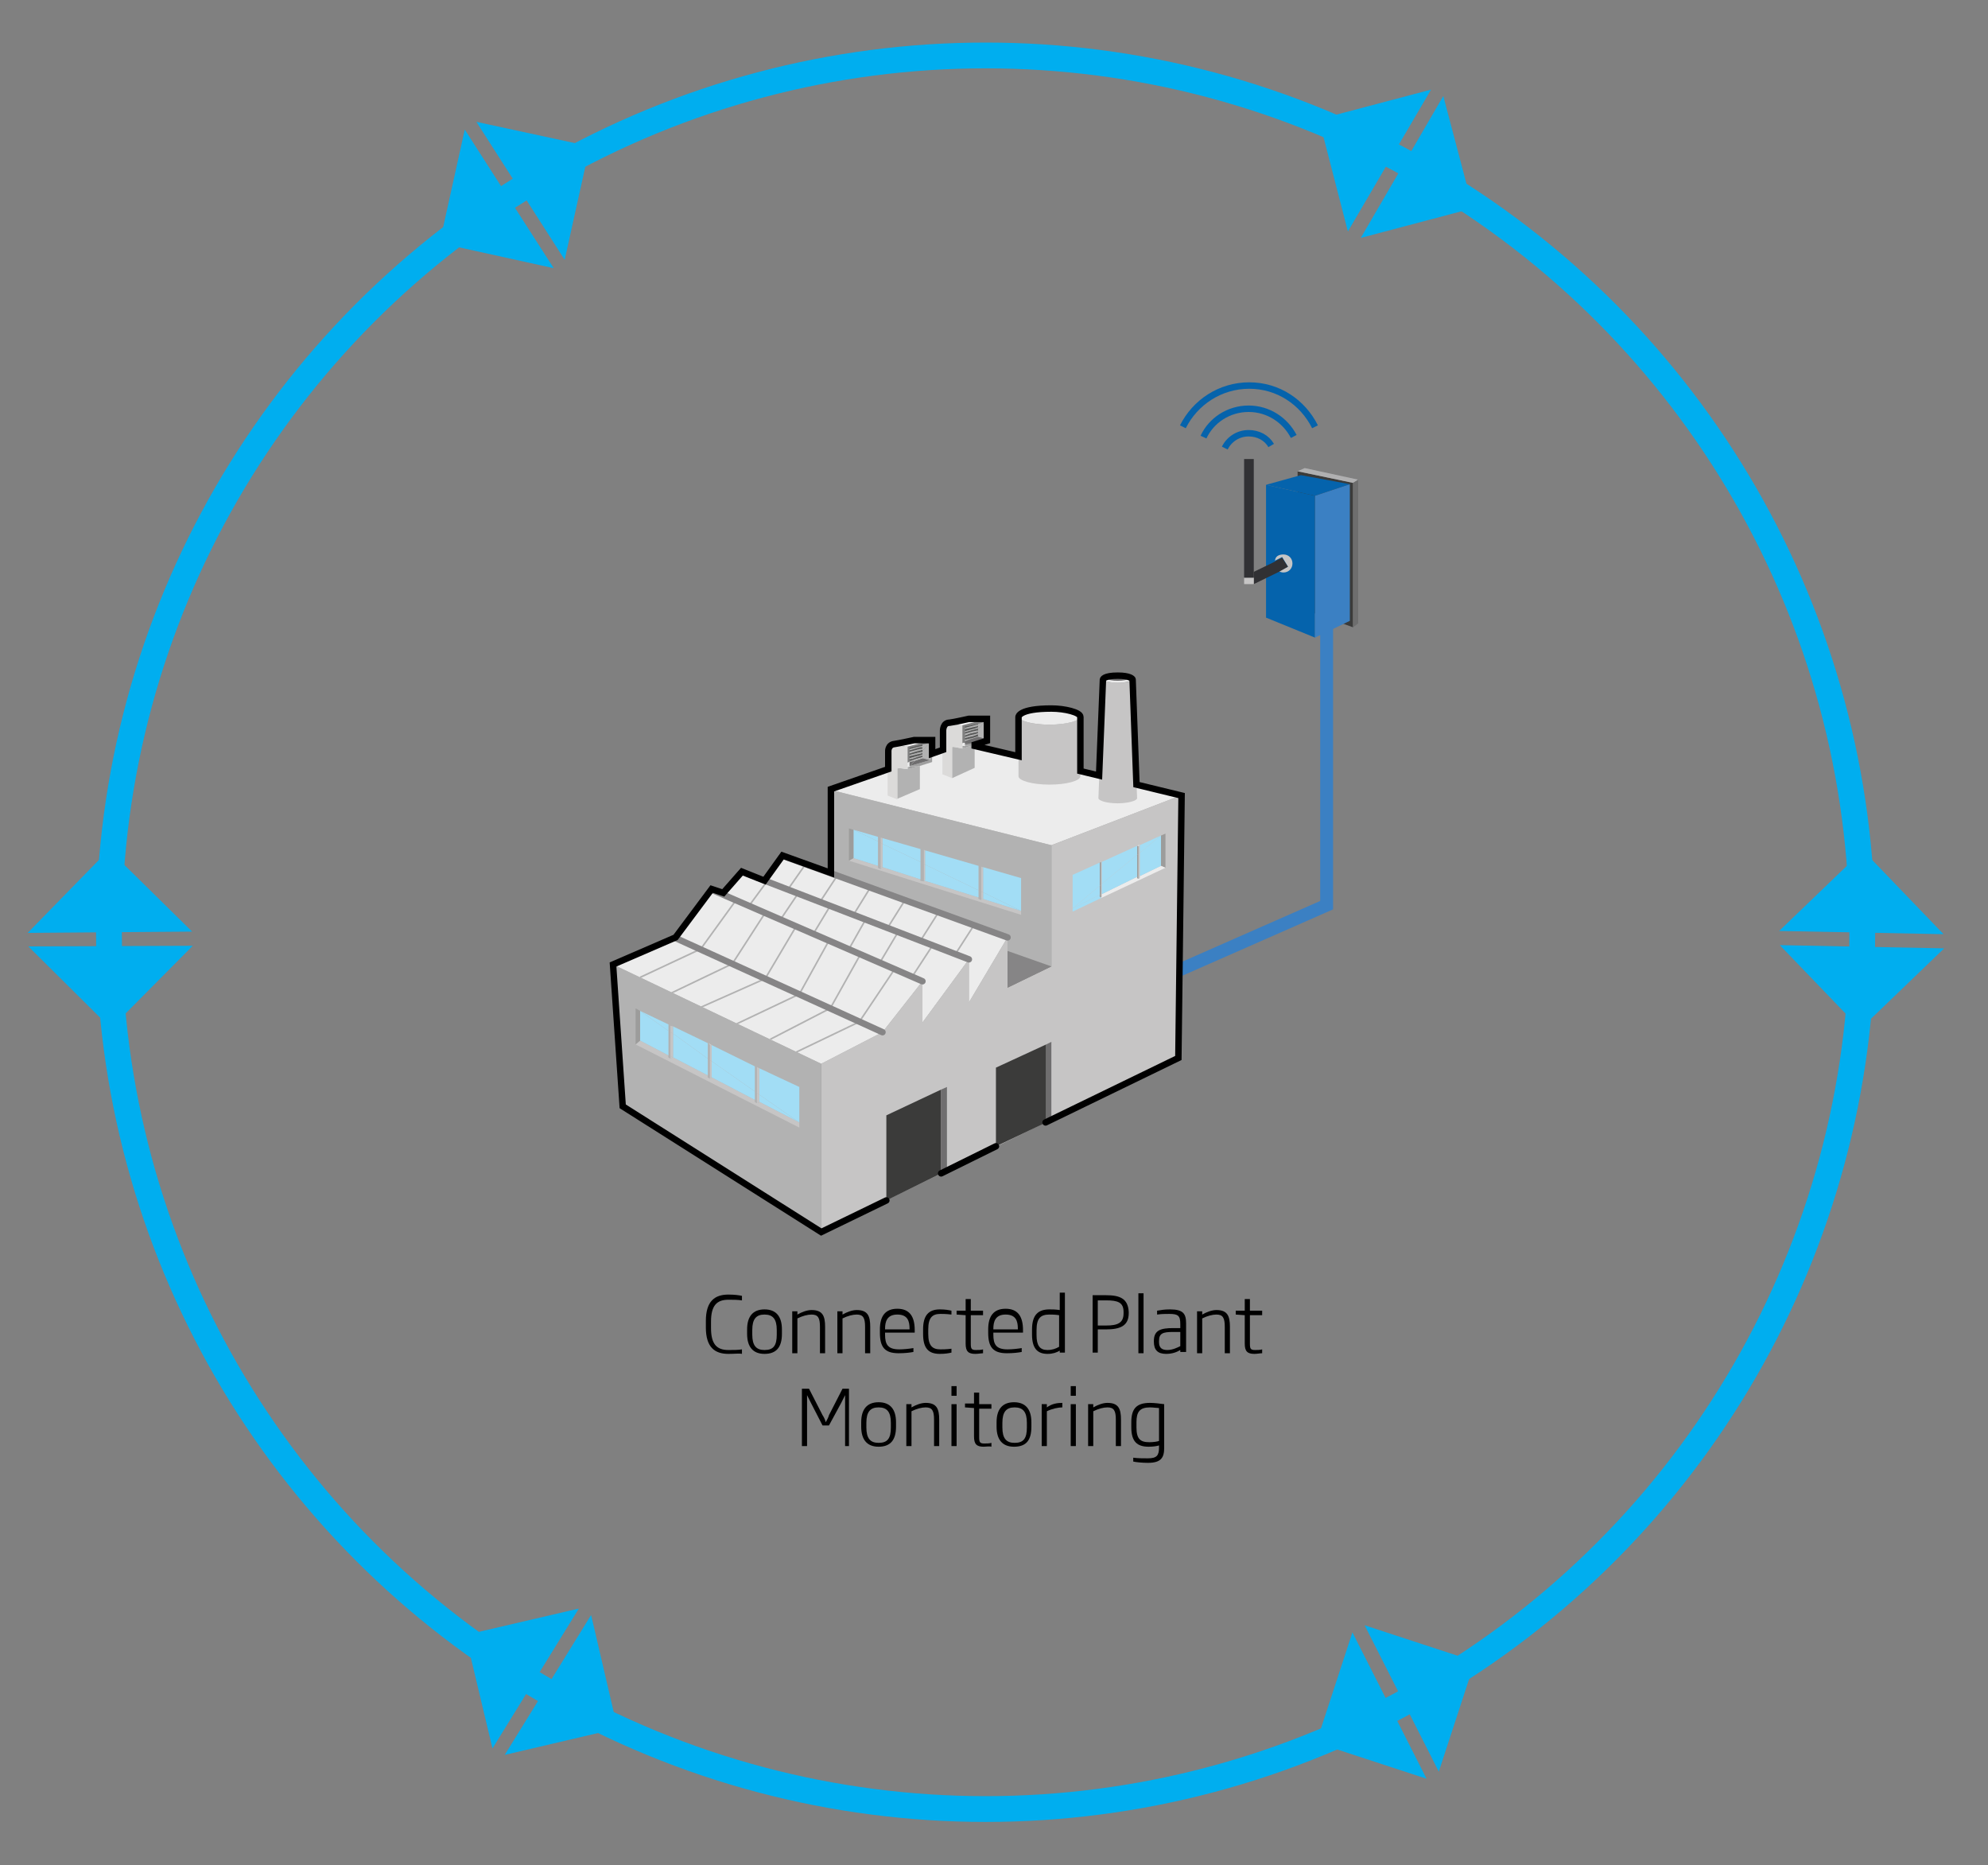 <?xml version="1.0" encoding="utf-8"?>
<!-- Generator: Adobe Illustrator 22.1.0, SVG Export Plug-In . SVG Version: 6.00 Build 0)  -->
<svg version="1.0" id="Layer_1" xmlns="http://www.w3.org/2000/svg" xmlns:xlink="http://www.w3.org/1999/xlink" x="0px" y="0px"
	 viewBox="0 0 308.4 289.3" style="enable-background:new 0 0 308.4 289.3;" xml:space="preserve">
<rect x="0" y="0" width="308.4" height="289.3" fill="#808080" stroke="none"/>
<style type="text/css">
	.st0{fill:#3B3B3A;}
	.st1{fill:#B0B0B1;}
	.st2{fill:#6E6E6E;}
	.st3{fill:#0563AC;}
	.st4{fill:#3B80C3;}
	.st5{fill:#C6C5C5;}
	.st6{fill:#313134;}
	.st7{fill:none;stroke:#3B80C3;stroke-width:2;stroke-miterlimit:10;}
	.st8{fill:none;stroke:#0563AC;stroke-miterlimit:10;}
	.st9{fill:#B2B2B2;}
	.st10{fill:#ECECEC;}
	.st11{fill:#868586;}
	.st12{fill:#6F6E6F;}
	.st13{fill:none;stroke:#B2B2B2;stroke-width:0.25;stroke-miterlimit:10;}
	.st14{fill:#A2DDF5;}
	.st15{fill:#FFFFFF;}
	.st16{fill:#9C9C9B;}
	.st17{fill:#9F9F9F;}
	.st18{fill:#F6F6F6;}
	.st19{fill:#565756;}
	.st20{fill:#DBDAD9;}
	.st21{fill:none;stroke:#868586;stroke-linecap:round;stroke-miterlimit:11;}
	.st22{fill:none;stroke:#000000;stroke-linecap:round;stroke-miterlimit:10;}
	.st23{fill:none;stroke:#00AEEF;stroke-width:4;stroke-miterlimit:10;}
	.st24{fill:#00AEEF;}
</style>
<g>
	<polygon class="st0" points="201.3,73.1 209.9,74.9 209.9,97.3 201.3,94.2 	"/>
	<polygon class="st1" points="201.3,73.1 202.4,72.6 210.7,74.4 209.9,74.9 	"/>
	<polygon class="st2" points="210.7,74.4 210.7,96.7 209.9,97.3 209.9,74.9 	"/>
	<polygon class="st3" points="196.4,75.2 196.4,95.8 204,98.9 204,76.9 	"/>
	<polygon class="st3" points="196.4,75.2 201.8,73.7 209.4,75.1 204,76.9 	"/>
	<polygon class="st4" points="209.4,75.1 209.4,96.3 204,98.9 204,76.9 	"/>
	<g id="XMLID_15_">
		<g>
			<path class="st5" d="M199.8,87.9l-0.9-1.5l-1,0.5l-0.1,0.1c0-0.7,0.6-1,1.3-1c0.8,0,1.4,0.6,1.4,1.4s-0.6,1.4-1.4,1.4
				c-0.2,0-0.6-0.1-0.7-0.2L199.8,87.9z"/>
			<polygon class="st6" points="198.9,86.5 199.8,87.9 198.4,88.7 194.5,90.6 194.5,89.6 194.5,88.7 197.8,87.1 197.9,87 			"/>
			<rect x="193" y="89.6" class="st5" width="1.5" height="1"/>
			<polygon class="st6" points="194.5,88.7 194.5,89.6 193,89.6 193,71.2 194.5,71.2 			"/>
		</g>
		<g>
		</g>
	</g>
	<polyline class="st7" points="205.8,96.9 205.8,140.4 182.4,150.7 	"/>
	<path class="st8" d="M197.2,69.1c-0.7-1.2-2-1.9-3.5-1.9c-1.6,0-3,0.9-3.7,2.3"/>
	<path class="st8" d="M200.7,67.7c-1.3-2.5-3.9-4.3-7-4.3c-3.1,0-5.8,1.8-7,4.4"/>
	<path class="st8" d="M204,66.2c-1.9-3.8-5.7-6.4-10.2-6.4c-4.5,0-8.4,2.6-10.3,6.4"/>
</g>
<g>
	<polygon class="st9" points="95.1,149.6 96.6,171.6 127.4,191.1 127.4,165 	"/>
	<polygon class="st5" points="127.4,165 136.9,160.1 143.1,152.2 143.1,158.6 150.3,148.8 150.3,155.5 156.3,145.4 156.3,153.2 
		163.1,149.9 163.1,131.1 183.4,123.3 182.9,164 127.4,191.1 	"/>
	<polygon class="st10" points="95.1,149.6 104.8,145.5 110.4,138 112.2,138.5 115,135.2 118.5,136.6 121.3,132.7 156.3,145.4 
		150.3,155.5 150.3,148.8 143.1,158.6 143.1,152.2 136.9,160.1 127.4,165 	"/>
	<polygon class="st11" points="163.1,149.9 156.3,147.5 156.3,153.2 	"/>
	<polygon class="st9" points="128.8,135.4 128.8,122.5 163.1,131.1 163.1,149.9 156.3,147.5 156.3,145.4 	"/>
	<polygon class="st10" points="128.8,122.5 149.5,115.2 183.4,123.3 163.1,131.1 	"/>
	<polygon class="st0" points="137.5,186.2 137.5,173 146,169 146,182 	"/>
	<polygon class="st0" points="154.5,177.8 154.5,165.6 162.3,162 162.3,174.1 	"/>
	<polygon class="st12" points="146,182 146.9,181.6 146.9,168.6 146,169 	"/>
	<polygon class="st12" points="162.3,174.1 163.1,173.7 163.1,161.6 162.3,162 	"/>
	<polyline class="st13" points="99.3,151.6 108.7,147.2 114.2,139.6 	"/>
	<polyline class="st13" points="104.2,154 113.6,149.5 118.7,141.6 	"/>
	<polyline class="st13" points="108.8,156.2 118.7,151.8 123.5,143.7 	"/>
	<polyline class="st13" points="114.3,158.8 124,154.2 128.6,145.9 	"/>
	<polyline class="st13" points="119.5,161.2 128.8,156.4 133.5,148 	"/>
	<polyline class="st13" points="123.5,163.2 133.3,158.5 138.8,150.3 	"/>
	<line class="st13" x1="141.5" y1="151.5" x2="144.7" y2="146.6"/>
	<line class="st13" x1="136.5" y1="149.3" x2="139.3" y2="144.6"/>
	<line class="st13" x1="131.7" y1="147.2" x2="134.3" y2="142.6"/>
	<line class="st13" x1="126.2" y1="144.8" x2="128.8" y2="140.5"/>
	<line class="st13" x1="121.1" y1="142.6" x2="123.8" y2="138.6"/>
	<line class="st13" x1="116.2" y1="140.5" x2="119" y2="136.7"/>
	<line class="st13" x1="122.2" y1="138" x2="125" y2="134"/>
	<line class="st13" x1="127.2" y1="139.9" x2="129.9" y2="135.8"/>
	<line class="st13" x1="132.4" y1="141.9" x2="135" y2="137.7"/>
	<line class="st13" x1="137.7" y1="143.9" x2="140.4" y2="139.6"/>
	<line class="st13" x1="142.8" y1="145.9" x2="145.6" y2="141.5"/>
	<line class="st13" x1="148.2" y1="148" x2="151.1" y2="143.5"/>
	<g id="XMLID_14_">
		<g>
			<polygon class="st5" points="158.4,141.3 158.4,141.9 131.7,133.5 132.4,133.1 136.2,134.3 136.2,134.6 136.6,134.8 136.9,134.5 
				136.9,134.5 142.8,136.4 142.8,136.6 143.3,136.7 143.4,136.6 151.8,139.2 151.8,139.4 152.2,139.6 152.4,139.4 			"/>
			<polygon class="st14" points="158.4,136.2 158.4,141.3 152.5,138.4 152.5,134.5 			"/>
			<polygon class="st14" points="158.4,141.3 152.4,139.4 152.5,139.4 152.5,138.4 			"/>
			<polygon class="st5" points="152.5,138.4 152.5,139.4 152.4,139.4 152.2,139.3 152.2,138.3 			"/>
			<polygon class="st5" points="152.5,134.5 152.5,138.4 152.2,138.3 152.2,134.4 152.4,134.5 			"/>
			<polygon class="st5" points="152.4,134.5 152.2,134.4 152.2,134.4 			"/>
			<polygon class="st5" points="152.4,139.4 152.2,139.6 152.2,139.3 			"/>
			<polygon class="st9" points="152.2,139.3 152.2,139.6 151.8,139.4 151.8,139.2 			"/>
			<polygon class="st9" points="152.2,138.3 152.2,139.3 151.8,139.2 151.8,138.1 			"/>
			<polygon class="st9" points="152.2,134.4 152.2,138.3 151.8,138.1 151.8,134.3 			"/>
			<polygon class="st9" points="152.2,134.4 152.2,134.4 151.8,134.3 			"/>
			<polygon class="st14" points="151.8,138.1 151.8,139.2 143.4,136.6 143.5,136.5 143.5,134.1 			"/>
			<polygon class="st14" points="151.8,134.3 151.8,138.1 143.5,134.1 143.5,131.9 			"/>
			<polygon class="st5" points="143.5,134.1 143.5,136.5 143.4,136.6 143.3,136.5 143.3,133.9 			"/>
			<polygon class="st5" points="143.5,131.9 143.5,134.1 143.3,133.9 143.3,131.8 143.5,131.9 			"/>
			<polygon class="st5" points="143.5,131.9 143.3,131.8 143.3,131.8 			"/>
			<polygon class="st5" points="143.4,136.6 143.3,136.7 143.3,136.5 			"/>
			<polygon class="st9" points="143.3,136.5 143.3,136.7 142.8,136.6 142.8,136.4 			"/>
			<polygon class="st9" points="143.3,133.9 143.3,136.5 142.8,136.4 142.8,133.7 			"/>
			<polygon class="st9" points="143.3,131.8 143.3,133.9 142.8,133.7 142.8,131.7 			"/>
			<polygon class="st9" points="143.3,131.8 143.3,131.8 142.8,131.7 			"/>
			<polygon class="st14" points="142.8,133.7 142.8,136.4 136.9,134.5 136.9,130.9 			"/>
			<polygon class="st14" points="142.8,131.7 142.8,133.7 136.9,130.9 136.9,130 			"/>
			<polygon class="st5" points="136.9,130.9 136.9,134.5 136.9,134.5 136.6,134.4 136.6,130.7 			"/>
			<polygon class="st5" points="136.9,130 136.9,130.9 136.6,130.7 136.6,129.9 			"/>
			<polygon class="st5" points="136.9,130 136.6,129.9 136.6,129.9 			"/>
			<polygon class="st5" points="136.9,134.5 136.6,134.8 136.6,134.4 			"/>
			<polygon class="st9" points="136.6,134.4 136.6,134.8 136.2,134.6 136.2,134.3 			"/>
			<polygon class="st9" points="136.6,130.7 136.6,134.4 136.2,134.3 136.2,130.5 			"/>
			<polygon class="st9" points="136.6,129.9 136.6,130.7 136.2,130.5 136.2,129.8 136.6,129.9 			"/>
			<polygon class="st14" points="136.2,130.5 136.2,134.3 132.4,133.1 132.4,128.7 132.4,128.7 			"/>
			<polygon class="st14" points="136.2,129.8 136.2,130.5 132.4,128.7 			"/>
			<polygon class="st15" points="132.4,128.7 132.4,128.7 132.4,128.7 			"/>
			<polygon class="st16" points="132.4,128.7 132.4,133.1 131.7,133.5 131.7,128.5 132.4,128.7 			"/>
		</g>
		<g>
		</g>
	</g>
	<g id="XMLID_13_">
		<g>
			<polygon class="st5" points="124,174.1 124,174.9 98.6,162 99.3,161.4 103.7,163.7 103.7,164 104,164.2 104.4,164 109.8,166.8 
				109.8,167.1 110.1,167.3 110.4,167.2 110.4,167.1 117.1,170.6 117.1,170.9 117.4,171.1 117.8,171 117.8,170.9 			"/>
			<polygon class="st14" points="124,168.6 124,174.1 117.8,169.8 117.8,165.7 			"/>
			<polygon class="st14" points="124,174.1 117.8,170.9 117.8,169.8 			"/>
			<polygon class="st5" points="117.8,170.9 117.8,171 117.4,171.1 117.4,170.8 			"/>
			<polygon class="st5" points="117.8,169.8 117.8,170.9 117.4,170.8 117.4,169.5 			"/>
			<polygon class="st5" points="117.8,165.7 117.8,169.8 117.4,169.5 117.4,165.5 			"/>
			<polygon class="st9" points="117.4,170.8 117.4,171.1 117.1,170.9 117.1,170.6 			"/>
			<polygon class="st9" points="117.4,169.5 117.4,170.8 117.1,170.6 117.1,169.3 			"/>
			<polygon class="st9" points="117.4,165.5 117.4,169.5 117.1,169.3 117.1,165.4 			"/>
			<polygon class="st14" points="117.1,169.3 117.1,170.6 110.4,167.1 110.4,164.6 			"/>
			<polygon class="st14" points="117.1,165.4 117.1,169.3 110.4,164.6 110.4,162.1 			"/>
			<polygon class="st5" points="110.4,167.1 110.4,167.2 110.1,167.3 110.1,167 			"/>
			<polygon class="st5" points="110.4,164.6 110.4,167.1 110.1,167 110.1,164.4 			"/>
			<polygon class="st5" points="110.4,162.1 110.4,164.6 110.1,164.4 110.1,162 			"/>
			<polygon class="st15" points="109.8,161.8 110.4,162.1 110.1,162 			"/>
			<polygon class="st9" points="110.1,167 110.1,167.3 109.8,167.1 109.8,166.8 			"/>
			<polygon class="st9" points="110.1,164.4 110.1,167 109.8,166.8 109.8,164.2 			"/>
			<polygon class="st9" points="110.1,162 110.1,164.4 109.8,164.2 109.8,161.8 			"/>
			<polygon class="st14" points="109.8,164.2 109.8,166.8 104.4,164 104.4,160.3 			"/>
			<polygon class="st14" points="109.8,161.8 109.8,164.2 104.4,160.3 104.4,159.2 			"/>
			<polygon class="st5" points="104.4,160.3 104.4,164 104,163.8 104,160.1 			"/>
			<polygon class="st5" points="104.4,159.2 104.4,160.3 104,160.1 104,159.1 			"/>
			<polygon class="st5" points="104.4,164 104,164.2 104,163.8 			"/>
			<polygon class="st9" points="104,163.8 104,164.2 103.7,164 103.7,163.7 			"/>
			<polygon class="st9" points="104,160.1 104,163.8 103.7,163.7 103.7,159.9 			"/>
			<polygon class="st9" points="104,159.1 104,160.1 103.7,159.9 103.7,158.9 			"/>
			<polygon class="st14" points="103.7,159.9 103.7,163.7 99.3,161.4 99.3,156.8 99.3,156.8 			"/>
			<polygon class="st14" points="103.7,158.9 103.7,159.9 99.3,156.8 			"/>
			<polygon class="st16" points="99.3,156.8 99.3,161.4 98.6,162 98.6,156.4 			"/>
		</g>
		<g>
		</g>
	</g>
	<g>
		<g id="XMLID_12_">
			<g>
				<polygon class="st16" points="180.8,129.3 180.8,134.6 180.1,134.3 180.1,129.6 				"/>
				<polygon class="st10" points="180.8,134.6 170.8,139.3 170.8,139.2 170.9,139.1 170.9,138.7 176.4,136 176.4,136.2 176.6,136.3 
					176.8,136.2 176.8,135.9 180.1,134.3 				"/>
				<polygon class="st14" points="180.1,129.6 180.1,134.3 176.8,135.9 176.8,132.3 180.1,129.6 				"/>
				<polygon class="st14" points="180.1,129.6 176.8,132.3 176.8,131.1 				"/>
				<polygon class="st5" points="176.8,135.9 176.8,136.2 176.6,136.3 176.6,135.9 				"/>
				<polygon class="st5" points="176.8,132.3 176.8,135.9 176.6,135.9 176.6,132.5 				"/>
				<polygon class="st5" points="176.8,131.1 176.8,132.3 176.6,132.5 176.6,131.2 				"/>
				<polygon class="st15" points="176.8,131.1 176.6,131.2 176.6,131.1 				"/>
				<polygon class="st16" points="176.6,135.9 176.6,136.3 176.4,136.2 176.4,136 				"/>
				<polygon class="st16" points="176.6,132.5 176.6,135.9 176.4,136 176.4,132.6 				"/>
				<polygon class="st16" points="176.6,131.2 176.6,132.5 176.4,132.6 176.4,131.2 				"/>
				<polygon class="st15" points="176.6,131.1 176.6,131.2 176.4,131.2 				"/>
				<polygon class="st14" points="176.4,132.6 176.4,136 170.9,138.7 170.9,137.1 				"/>
				<polygon class="st14" points="176.4,131.2 176.4,132.6 170.9,137.1 170.9,133.7 				"/>
				<polygon class="st5" points="170.9,138.7 170.9,139.1 170.8,139.2 170.8,138.7 				"/>
				<polygon class="st5" points="170.9,137.1 170.9,138.7 170.8,138.7 170.8,137.2 				"/>
				<polygon class="st5" points="170.9,133.7 170.9,137.1 170.8,137.2 170.8,133.7 				"/>
				<polygon class="st14" points="170.8,139.2 170.8,139.3 166.4,141.4 166.4,140.9 170.6,138.8 170.6,139.1 				"/>
				<polygon class="st16" points="170.8,138.7 170.8,139.2 170.6,139.1 170.6,138.8 				"/>
				<polygon class="st16" points="170.8,137.2 170.8,138.7 170.6,138.8 170.6,137.4 				"/>
				<polygon class="st16" points="170.8,133.7 170.8,137.2 170.6,137.4 170.6,133.8 				"/>
				<polygon class="st14" points="170.6,137.4 170.6,138.8 166.4,140.9 				"/>
				<polygon class="st14" points="170.6,133.8 170.6,137.4 166.4,140.9 166.4,135.7 				"/>
			</g>
			<g>
			</g>
		</g>
	</g>
	<g>
		<g id="XMLID_11_">
			<g>
				<polygon class="st17" points="144.6,114.8 144.6,118.2 142.7,118.8 142.7,118.8 141.1,118.9 141.2,118.8 144.3,117.9 
					144.3,115.3 144.1,115.3 				"/>
				<path class="st18" d="M144.6,114.8l-3.8,1l-0.2,0c-0.1,0-0.1,0-0.2,0c-0.4-0.1-1-0.2-1.3-0.3c-0.1,0-0.3-0.1-0.4,0l3-0.6H144.6z
					"/>
				<polygon class="st9" points="144.3,115.3 144.3,117.9 143.1,117.6 143.1,117.4 143.1,117.2 143.1,117 143.1,116.8 143.1,116.6 
					143.1,116.5 144.1,115.3 				"/>
				<polygon class="st12" points="144.3,117.9 141.2,118.8 141.9,118 143.1,117.6 				"/>
				<polygon class="st9" points="144.1,115.3 143.1,116.5 143.1,116.3 143.1,116.1 143.1,115.9 143.1,115.7 143.1,115.5 				"/>
				<polygon class="st9" points="143.1,117.4 143.1,117.6 141.9,118 142.1,117.7 				"/>
				<polygon class="st19" points="143.1,117.2 143.1,117.4 142.1,117.7 142.4,117.4 				"/>
				<polygon class="st9" points="143.1,117 143.1,117.2 142.4,117.4 142.6,117.2 				"/>
				<polygon class="st19" points="143.1,116.8 143.1,117 142.6,117.2 142.8,116.9 				"/>
				<polygon class="st9" points="143.1,116.6 143.1,116.8 142.8,116.9 143.1,116.6 				"/>
				<polygon class="st19" points="143.1,116.5 143.1,116.6 143.1,116.6 				"/>
				<polygon class="st19" points="143.1,116.3 143.1,116.5 143.1,116.6 142.2,116.8 142.4,116.5 				"/>
				<polygon class="st9" points="143.1,116.1 143.1,116.3 142.4,116.5 142.6,116.2 				"/>
				<polygon class="st19" points="143.1,115.9 143.1,116.1 142.6,116.2 142.8,115.9 				"/>
				<polygon class="st9" points="143.1,115.7 143.1,115.9 142.8,115.9 143,115.7 				"/>
				<polygon class="st19" points="143.1,115.5 143.1,115.7 143,115.7 				"/>
				<polygon class="st19" points="143.1,115.5 143,115.7 141.1,116.2 141.1,116 				"/>
				<polygon class="st9" points="143.1,116.6 142.8,116.9 142,117.1 142.2,116.8 				"/>
				<polygon class="st9" points="143,115.7 142.8,115.9 141.1,116.4 141.1,116.2 				"/>
				<polygon class="st19" points="142.8,116.9 142.6,117.2 141.8,117.4 142,117.1 				"/>
				<polygon class="st19" points="142.8,115.9 142.6,116.2 141.1,116.6 141.1,116.4 				"/>
				<polygon class="st9" points="142.7,118.8 142.7,122.4 139.2,123.9 139.2,119.1 140.8,119.3 142.7,118.8 				"/>
				<polygon class="st17" points="142.7,118.8 140.8,119.3 141.1,118.9 				"/>
				<polygon class="st9" points="142.6,116.2 142.4,116.5 141.1,116.9 141.1,116.6 				"/>
				<polygon class="st9" points="142.6,117.2 142.4,117.4 141.6,117.7 141.8,117.4 				"/>
				<polygon class="st19" points="142.4,116.5 142.2,116.8 141.1,117.1 141.1,116.9 				"/>
				<polygon class="st19" points="142.4,117.4 142.1,117.7 141.3,118 141.6,117.7 				"/>
				<polygon class="st9" points="142.2,116.8 142,117.1 141.1,117.3 141.1,117.1 				"/>
				<polygon class="st9" points="142.1,117.7 141.9,118 141.1,118.2 141.3,118 				"/>
				<polygon class="st19" points="141.1,117.3 142,117.1 141.8,117.4 141.1,117.6 				"/>
				<polygon class="st12" points="141.9,118 141.2,118.8 141.1,118.8 141.1,118.2 				"/>
				<polygon class="st9" points="141.8,117.4 141.6,117.7 141.1,117.8 141.1,117.6 				"/>
				<polygon class="st19" points="141.6,117.7 141.3,118 141.1,118 141.1,117.8 				"/>
				<polygon class="st9" points="141.3,118 141.1,118.2 141.1,118 				"/>
				<polygon class="st17" points="141.1,118.9 140.8,119.3 140.8,119 				"/>
				<polygon class="st20" points="140.8,119 140.8,119.3 139.2,119.1 				"/>
				<path class="st20" d="M140.8,115.8v3.2l-1.6,0.2v4.8l-1.5-0.6v-6.7c0-0.7,0.3-1.2,1-1.2h0l1.7,0.3l0.2,0L140.8,115.8z"/>
				<path class="st18" d="M140.4,115.7l-1.7-0.3c0.1,0,0.2,0,0.4,0C139.3,115.5,140,115.6,140.4,115.7z"/>
			</g>
			<g>
			</g>
		</g>
	</g>
	<g>
		<g id="XMLID_10_">
			<g>
				<polygon class="st17" points="153.1,111.5 153.1,114.9 151.2,115.5 151.2,115.5 149.7,115.7 149.8,115.5 152.9,114.6 152.9,112 
					152.7,112 				"/>
				<path class="st18" d="M153.1,111.5l-3.8,1l-0.2,0c-0.1,0-0.1,0-0.2,0c-0.4-0.1-1-0.2-1.3-0.3c-0.1,0-0.3-0.1-0.4,0l3-0.6H153.1z
					"/>
				<polygon class="st9" points="152.9,112 152.9,114.6 151.7,114.3 151.7,114.2 151.7,113.9 151.7,113.7 151.7,113.5 151.7,113.3 
					151.7,113.2 152.7,112 				"/>
				<polygon class="st12" points="152.9,114.6 149.8,115.5 150.4,114.7 151.7,114.3 				"/>
				<polygon class="st9" points="152.7,112 151.7,113.2 151.7,113 151.7,112.8 151.7,112.6 151.7,112.4 151.7,112.3 				"/>
				<polygon class="st9" points="151.7,114.2 151.7,114.3 150.4,114.7 150.7,114.5 				"/>
				<polygon class="st19" points="151.7,113.9 151.7,114.2 150.7,114.5 150.9,114.2 				"/>
				<polygon class="st9" points="151.7,113.7 151.7,113.9 150.9,114.2 151.1,113.9 				"/>
				<polygon class="st19" points="151.7,113.5 151.7,113.7 151.1,113.9 151.4,113.6 				"/>
				<polygon class="st9" points="151.7,113.3 151.7,113.5 151.4,113.6 151.6,113.3 				"/>
				<polygon class="st19" points="151.7,113.2 151.7,113.3 151.6,113.3 				"/>
				<polygon class="st19" points="151.7,113 151.7,113.2 151.6,113.3 150.7,113.5 151,113.2 				"/>
				<polygon class="st9" points="151.7,112.8 151.7,113 151,113.2 151.2,113 				"/>
				<polygon class="st19" points="151.7,112.6 151.7,112.8 151.2,113 151.4,112.7 				"/>
				<polygon class="st9" points="151.7,112.4 151.7,112.6 151.4,112.7 151.6,112.4 				"/>
				<polygon class="st19" points="151.7,112.3 151.7,112.4 151.6,112.4 				"/>
				<polygon class="st19" points="151.7,112.3 151.6,112.4 149.7,112.9 149.7,112.7 				"/>
				<polygon class="st9" points="151.6,113.3 151.4,113.6 150.5,113.8 150.7,113.5 				"/>
				<polygon class="st9" points="151.6,112.4 151.4,112.7 149.7,113.1 149.7,112.9 				"/>
				<polygon class="st19" points="151.4,113.6 151.1,113.9 150.3,114.1 150.5,113.8 				"/>
				<polygon class="st19" points="151.4,112.7 151.2,113 149.7,113.4 149.7,113.1 				"/>
				<polygon class="st9" points="151.2,115.5 151.2,119.1 147.7,120.7 147.7,115.8 149.3,116.1 151.2,115.5 				"/>
				<polygon class="st17" points="151.2,115.5 149.3,116.1 149.7,115.7 				"/>
				<polygon class="st9" points="151.2,113 151,113.2 149.7,113.6 149.7,113.4 				"/>
				<polygon class="st9" points="151.1,113.9 150.9,114.2 150.1,114.4 150.3,114.1 				"/>
				<polygon class="st19" points="151,113.2 150.7,113.5 149.7,113.8 149.7,113.6 				"/>
				<polygon class="st19" points="150.9,114.2 150.7,114.5 149.9,114.7 150.1,114.4 				"/>
				<polygon class="st9" points="150.7,113.5 150.5,113.8 149.7,114.1 149.7,113.8 				"/>
				<polygon class="st9" points="150.7,114.5 150.4,114.7 149.7,115 149.9,114.7 				"/>
				<polygon class="st19" points="149.7,114.1 150.5,113.8 150.3,114.1 149.7,114.3 				"/>
				<polygon class="st12" points="150.4,114.7 149.8,115.5 149.7,115.6 149.7,115 				"/>
				<polygon class="st9" points="150.3,114.1 150.1,114.4 149.7,114.5 149.7,114.3 				"/>
				<polygon class="st19" points="150.1,114.4 149.9,114.7 149.7,114.7 149.7,114.5 				"/>
				<polygon class="st9" points="149.9,114.7 149.7,115 149.7,114.7 				"/>
				<polygon class="st17" points="149.7,115.7 149.3,116.1 149.3,115.7 				"/>
				<polygon class="st20" points="149.3,115.7 149.3,116.1 147.7,115.8 				"/>
				<path class="st20" d="M149.3,112.5v3.2l-1.6,0.2v4.8l-1.5-0.6v-6.7c0-0.7,0.3-1.2,1-1.2h0l1.7,0.3l0.2,0L149.3,112.5z"/>
				<path class="st18" d="M148.9,112.4l-1.7-0.3c0.1,0,0.2,0,0.4,0C147.9,112.2,148.5,112.3,148.9,112.4z"/>
			</g>
			<g>
			</g>
		</g>
	</g>
	<g id="XMLID_9_">
		<g>
			<path class="st5" d="M167.6,111.1v9.3c0,0.7-2.1,1.3-4.8,1.3c-2.6,0-4.8-0.6-4.8-1.3v-9.3c0,0.7,2.1,1.3,4.8,1.3
				C165.4,112.4,167.6,111.8,167.6,111.1z"/>
			<ellipse class="st10" cx="162.8" cy="111.1" rx="4.8" ry="1.3"/>
		</g>
		<g>
		</g>
	</g>
	<g id="XMLID_8_">
		<g>
			<path class="st5" d="M175.7,105.3l0.7,18.5c0,0.4-1.4,0.8-3,0.8c-1.7,0-3-0.4-3-0.8l0.7-18.5c0,0.3,1,0.6,2.3,0.6
				C174.7,105.9,175.7,105.7,175.7,105.3z"/>
			<path class="st10" d="M173.4,104.7c1.3,0,2.3,0.3,2.3,0.6c0,0.3-1,0.6-2.3,0.6c-1.3,0-2.3-0.3-2.3-0.6
				C171.1,105,172.1,104.7,173.4,104.7z"/>
		</g>
		<g>
		</g>
	</g>
	<ellipse class="st12" cx="173.4" cy="105.3" rx="1.5" ry="0.3"/>
	<line class="st21" x1="104.8" y1="145.5" x2="136.9" y2="160.1"/>
	<line class="st21" x1="110.4" y1="138" x2="143.1" y2="152.2"/>
	<line class="st21" x1="115" y1="135.2" x2="150.3" y2="148.8"/>
	<line class="st21" x1="121.3" y1="132.7" x2="156.3" y2="145.4"/>
	<line class="st22" x1="154.5" y1="177.8" x2="146" y2="182"/>
	<path class="st22" d="M137.5,186.2l-10.1,4.9l-30.8-19.5l-1.5-22l9.7-4.2l5.6-7.5l1.8,0.6l2.9-3.3l3.5,1.4l2.8-3.9l7.5,2.7v-13
		l8.9-3.1v-2.7c0,0-0.1-1.1,1-1.2c0.7-0.1,3-0.6,3-0.6h2.8v2.1l1.7-0.6v-3c0,0,0-1.2,1-1.2c0.8-0.1,3-0.6,3-0.6h2.8v3.4l-1.9,0.6
		v0.2l6.8,1.6v-6.1c0,0,0-1.3,5.1-1.3c2.1,0,4.5,0.6,4.5,1.3c0,0.4,0,8.4,0,8.4l2.9,0.7l0.6-14.9c0,0,0.1-0.6,2.3-0.6
		c1.9,0,2.3,0.5,2.3,0.6c0,0.2,0.6,16.3,0.6,16.3l7,1.7l-0.5,40.7l-20.6,10"/>
</g>
<circle class="st23" cx="152.9" cy="144.6" r="136"/>
<g>
	<path d="M113,210c-2.1,0-3.5-1-3.5-4.1v-1c0-3.1,1.4-4.1,3.5-4.1c0.9,0,1.7,0.1,2.1,0.2v0.7c-0.7-0.1-1.3-0.1-2.1-0.1
		c-1.8,0-2.7,0.9-2.7,3.4v1c0,2.5,0.9,3.4,2.7,3.4c0.8,0,1.5,0,2.1-0.1v0.7C114.8,209.9,113.9,210,113,210z"/>
	<path d="M118.6,210c-1.8,0-2.7-1.1-2.7-3.1v-0.7c0-2,0.9-3.1,2.7-3.1c1.8,0,2.7,1.1,2.7,3.1v0.7C121.3,209,120.4,210,118.6,210z
		 M120.5,206.3c0-1.7-0.6-2.4-1.9-2.4c-1.3,0-1.9,0.7-1.9,2.4v0.7c0,1.7,0.6,2.4,1.9,2.4c1.4,0,1.9-0.7,1.9-2.4V206.3z"/>
	<path d="M127.2,209.9v-4.1c0-1.4-0.3-1.9-1.3-1.9c-0.6,0-1.4,0.2-2.2,0.6v5.4h-0.8v-6.5h0.8v0.5c0.7-0.4,1.5-0.7,2.2-0.7
		c1.7,0,2.1,0.9,2.1,2.6v4.1H127.2z"/>
	<path d="M134.2,209.9v-4.1c0-1.4-0.3-1.9-1.3-1.9c-0.6,0-1.4,0.2-2.2,0.6v5.4h-0.8v-6.5h0.8v0.5c0.7-0.4,1.5-0.7,2.2-0.7
		c1.7,0,2.1,0.9,2.1,2.6v4.1H134.2z"/>
	<path d="M137.3,206.9v0.1c0,1.5,0.4,2.3,2.2,2.3c0.7,0,1.6-0.1,2.2-0.2v0.6c-0.5,0.1-1.3,0.2-2.3,0.2c-2.2,0-2.9-1-2.9-3.2v-0.5
		c0-2,0.8-3.2,2.7-3.2c1.9,0,2.7,1.2,2.7,3.3v0.4H137.3z M141.1,206.1c0-1.2-0.3-2.2-1.9-2.2c-1.6,0-1.9,1.1-1.9,2.2l0,0.1h3.8
		V206.1z"/>
	<path d="M145.8,210c-1.8,0-2.6-0.9-2.6-3.1v-0.7c0-2.1,0.8-3.1,2.6-3.1c0.8,0,1.4,0.1,1.8,0.2v0.6c-0.8-0.1-1.3-0.1-1.7-0.1
		c-1.2,0-1.9,0.5-1.9,2.4v0.7c0,1.9,0.7,2.4,1.9,2.4c0.3,0,0.9,0,1.7-0.1v0.6C147.2,209.9,146.6,210,145.8,210z"/>
	<path d="M151.3,210c-1.1,0-1.5-0.4-1.5-1.6V204l-1.4-0.1v-0.6h1.4v-1.8h0.8v1.8h1.9v0.7h-1.9v4.4c0,0.8,0.1,1,0.8,1
		c0.3,0,0.8,0,1.1-0.1v0.6C152.3,209.9,151.7,210,151.3,210z"/>
	<path d="M154.1,206.9v0.1c0,1.5,0.4,2.3,2.2,2.3c0.7,0,1.6-0.1,2.2-0.2v0.6c-0.5,0.1-1.3,0.2-2.3,0.2c-2.2,0-2.9-1-2.9-3.2v-0.5
		c0-2,0.8-3.2,2.7-3.2c1.9,0,2.7,1.2,2.7,3.3v0.4H154.1z M157.9,206.1c0-1.2-0.3-2.2-1.9-2.2c-1.6,0-1.9,1.1-1.9,2.2l0,0.1h3.8
		V206.1z"/>
	<path d="M164.4,209.9v-0.4c-0.5,0.3-1.1,0.5-1.9,0.5c-1.6,0-2.4-0.9-2.4-3v-0.8c0-2.4,1.1-3.1,2.7-3.1c0.5,0,0.9,0,1.6,0.1v-2.7
		h0.8v9.3H164.4z M164.3,204c-0.6-0.1-1.2-0.1-1.5-0.1c-1.3,0-2,0.5-2,2.4v0.8c0,1.6,0.5,2.3,1.7,2.3c0.7,0,1.3-0.2,1.8-0.5V204z"/>
	<path d="M171.6,206.2c-0.4,0-0.9,0-1.3,0v3.6h-0.8v-8.9c0.7,0,1.4,0,2.1,0c2.1,0,3.4,0.5,3.5,2.6v0.2
		C175.1,205.7,173.7,206.2,171.6,206.2z M174.3,203.5c0-1.5-0.9-1.8-2.7-1.8c-0.5,0-1,0-1.3,0v3.9c0.5,0,0.9,0,1.3,0
		c1.8,0,2.7-0.4,2.7-1.9V203.5z"/>
	<path d="M176.6,209.9v-9.3h0.8v9.3H176.6z"/>
	<path d="M183.1,209.9v-0.5c-0.5,0.3-1.2,0.6-2.2,0.6c-1.3,0-1.9-0.6-1.9-1.9V208c0-1.7,1.1-2,3-2h1.1v-0.6c0-1.3-0.3-1.6-1.7-1.6
		c-0.6,0-1.2,0-1.9,0.1v-0.6c0.6-0.1,1.1-0.2,2-0.2c2.1,0,2.5,0.7,2.5,2.2v4.4H183.1z M183.1,206.6H182c-1.6,0-2.2,0.2-2.2,1.4v0.2
		c0,0.9,0.5,1.2,1.3,1.2s1.6-0.4,2-0.6V206.6z"/>
	<path d="M190,209.9v-4.1c0-1.4-0.3-1.9-1.3-1.9c-0.6,0-1.4,0.2-2.2,0.6v5.4h-0.8v-6.5h0.8v0.5c0.7-0.4,1.5-0.7,2.2-0.7
		c1.7,0,2.1,0.9,2.1,2.6v4.1H190z"/>
	<path d="M194.6,210c-1.1,0-1.5-0.4-1.5-1.6V204l-1.4-0.1v-0.6h1.4v-1.8h0.8v1.8h1.9v0.7h-1.9v4.4c0,0.8,0.1,1,0.8,1
		c0.3,0,0.8,0,1.1-0.1v0.6C195.5,209.9,195,210,194.6,210z"/>
	<path d="M131.1,224.3v-6.5c0-0.5,0-0.9,0-1.4h0c-0.2,0.4-0.4,0.8-0.6,1.2l-1.9,3.5h-1l-1.8-3.5c-0.2-0.4-0.4-0.8-0.6-1.2h0
		c0,0.5,0,0.9,0,1.4v6.5h-0.8v-8.9h1.1l2.1,4.1c0.2,0.3,0.4,0.7,0.5,1.1h0c0.2-0.4,0.4-0.7,0.5-1.1l2.1-4.1h1v8.9H131.1z"/>
	<path d="M136.3,224.4c-1.8,0-2.7-1.1-2.7-3.1v-0.7c0-2,0.9-3.1,2.7-3.1c1.8,0,2.7,1.1,2.7,3.1v0.7
		C139,223.4,138.1,224.4,136.3,224.4z M138.2,220.7c0-1.7-0.6-2.4-1.9-2.4c-1.3,0-1.9,0.7-1.9,2.4v0.7c0,1.7,0.6,2.4,1.9,2.4
		c1.4,0,1.9-0.7,1.9-2.4V220.7z"/>
	<path d="M144.9,224.3v-4.1c0-1.4-0.3-1.9-1.3-1.9c-0.6,0-1.4,0.2-2.2,0.6v5.4h-0.8v-6.5h0.8v0.5c0.7-0.4,1.5-0.7,2.2-0.7
		c1.7,0,2.1,0.9,2.1,2.6v4.1H144.9z"/>
	<path d="M147.6,216.5V215h0.8v1.5H147.6z M147.6,224.3v-6.5h0.8v6.5H147.6z"/>
	<path d="M152.6,224.4c-1.1,0-1.5-0.4-1.5-1.6v-4.4l-1.4-0.1v-0.6h1.4V216h0.8v1.8h1.9v0.7h-1.9v4.4c0,0.8,0.1,1,0.8,1
		c0.3,0,0.8,0,1.1-0.1v0.6C153.5,224.3,153,224.4,152.6,224.4z"/>
	<path d="M157.3,224.4c-1.8,0-2.7-1.1-2.7-3.1v-0.7c0-2,0.9-3.1,2.7-3.1c1.8,0,2.7,1.1,2.7,3.1v0.7
		C160,223.4,159.2,224.4,157.3,224.4z M159.3,220.7c0-1.7-0.6-2.4-1.9-2.4c-1.3,0-1.9,0.7-1.9,2.4v0.7c0,1.7,0.6,2.4,1.9,2.4
		c1.4,0,1.9-0.7,1.9-2.4V220.7z"/>
	<path d="M162.4,218.9v5.4h-0.8v-6.5h0.8v0.5c0.8-0.6,1.7-0.7,2.4-0.7v0.7C164.2,218.3,163.2,218.5,162.4,218.9z"/>
	<path d="M166.1,216.5V215h0.8v1.5H166.1z M166.1,224.3v-6.5h0.8v6.5H166.1z"/>
	<path d="M173.1,224.3v-4.1c0-1.4-0.3-1.9-1.3-1.9c-0.6,0-1.4,0.2-2.2,0.6v5.4h-0.8v-6.5h0.8v0.5c0.7-0.4,1.5-0.7,2.2-0.7
		c1.7,0,2.1,0.9,2.1,2.6v4.1H173.1z"/>
	<path d="M178.1,226.9c-0.9,0-1.9-0.1-2.3-0.2v-0.6c0.7,0.1,1.5,0.1,2.3,0.1c1.4,0,1.7-0.5,1.7-1.7v-0.3c-0.3,0.1-0.9,0.2-1.6,0.2
		c-1.8,0-2.7-0.8-2.7-3v-0.8c0-2.1,0.8-3,2.9-3c0.6,0,1.5,0.1,2.2,0.2v6.8C180.6,226.1,180.1,226.9,178.1,226.9z M179.8,218.4
		c-0.3,0-0.9-0.1-1.4-0.1c-1.6,0-2.1,0.7-2.1,2.3v0.8c0,1.8,0.6,2.3,2,2.3c0.6,0,1.3-0.1,1.5-0.2V218.4z"/>
</g>
<g>
	<polyline class="st24" points="29.8,144.5 16.9,131.8 4.3,144.7 	"/>
	<polyline class="st24" points="4.4,146.8 17.2,159.5 29.9,146.7 	"/>
</g>
<g>
	<polyline class="st24" points="87.6,40.3 91.5,22.7 73.9,18.9 	"/>
	<polyline class="st24" points="72.1,20.1 68.2,37.7 85.9,41.6 	"/>
</g>
<g>
	<polyline class="st24" points="211.1,36.9 228.5,32.3 223.9,14.9 	"/>
	<polyline class="st24" points="222,13.9 204.6,18.5 209.1,35.9 	"/>
</g>
<g>
	<polyline class="st24" points="276.1,146.6 288.6,159.6 301.6,147.1 	"/>
	<polyline class="st24" points="301.5,144.9 289,131.9 276,144.4 	"/>
</g>
<g>
	<polyline class="st24" points="209.8,253.2 204.2,270.3 221.3,275.9 	"/>
	<polyline class="st24" points="223.2,274.8 228.8,257.7 211.7,252.1 	"/>
</g>
<g>
	<polyline class="st24" points="89.8,249.5 72.2,253.6 76.4,271.2 	"/>
	<polyline class="st24" points="78.3,272.2 95.8,268.1 91.7,250.5 	"/>
</g>
</svg>
